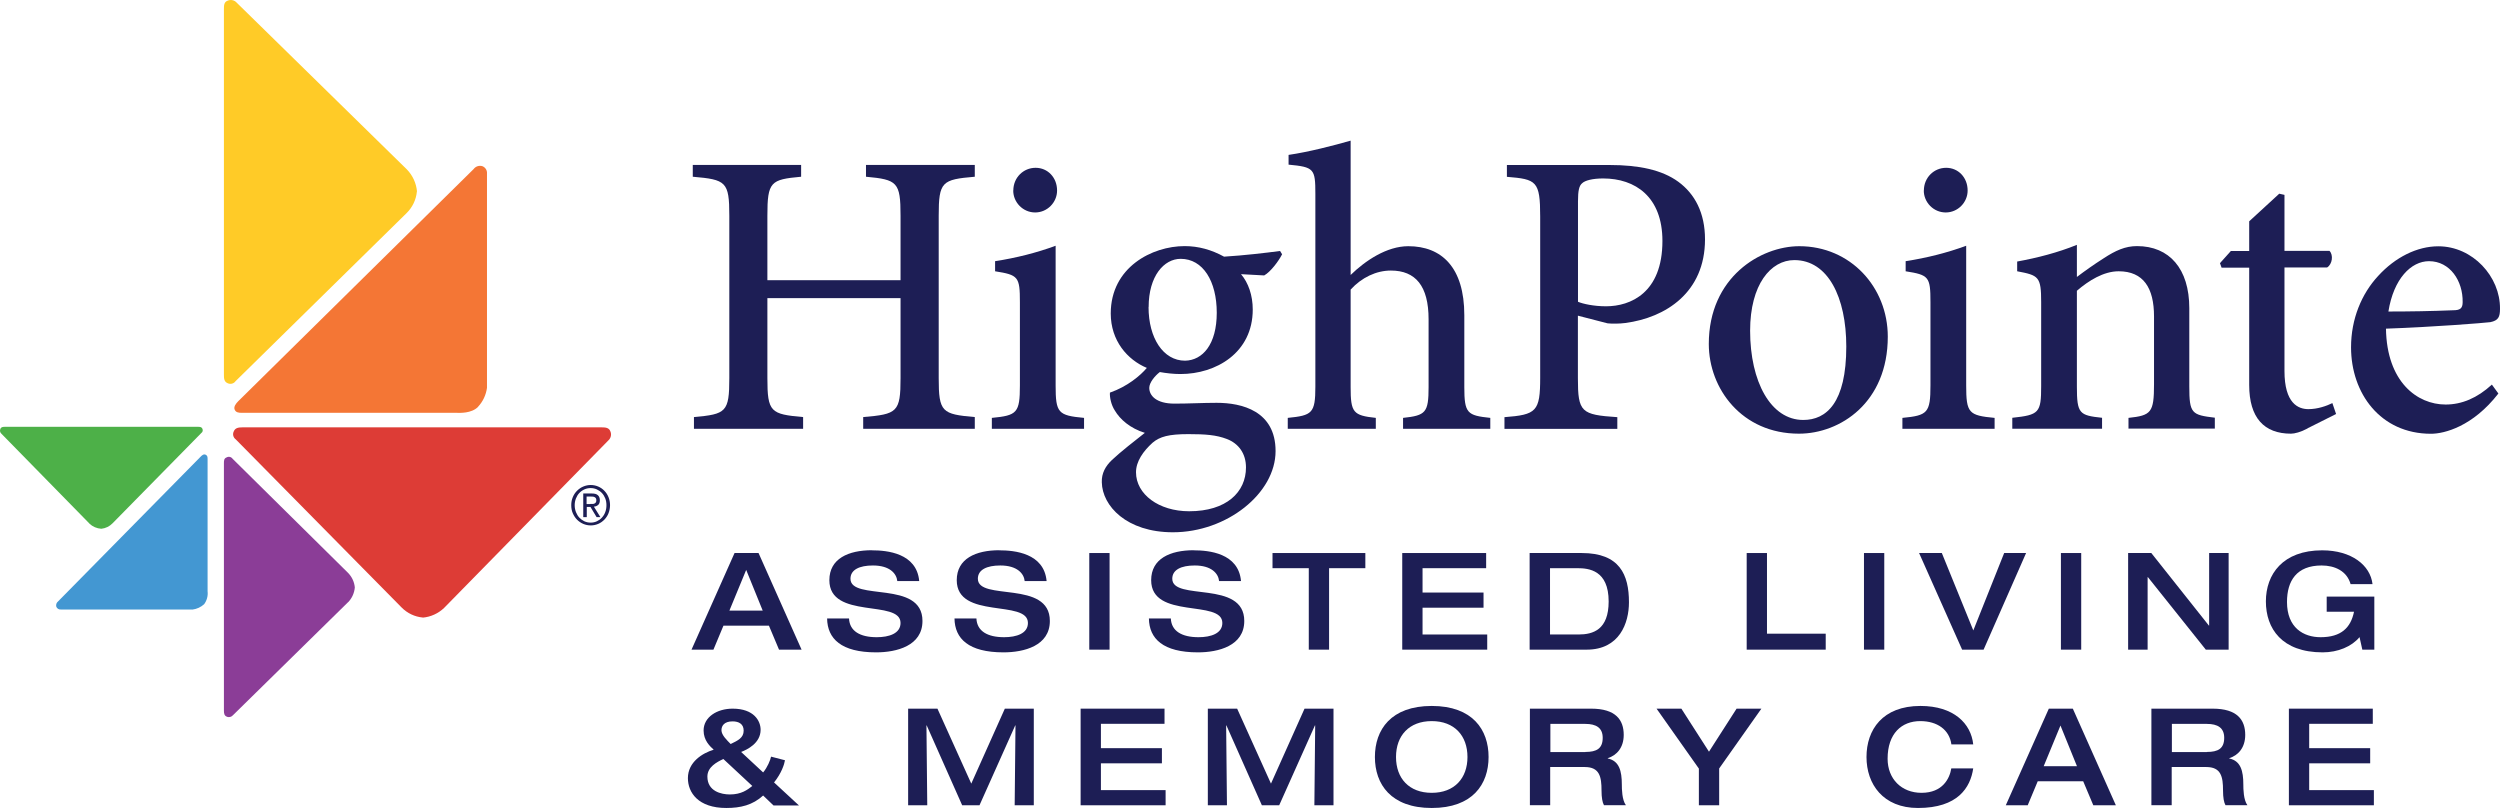 <?xml version="1.0" encoding="UTF-8"?> <svg xmlns="http://www.w3.org/2000/svg" id="Layer_1" data-name="Layer 1" viewBox="0 0 277.11 89.56"><defs><style> .cls-1 { fill: #ffcb27; } .cls-2 { fill: #dd3c36; } .cls-3 { fill: #4397d2; } .cls-4 { fill: #4db048; } .cls-5 { fill: #8b3d97; } .cls-6 { fill: #1d1e55; } .cls-7 { fill: #f47635; } </style></defs><g><g><path class="cls-6" d="M81.41,61.3h2.67l4.77,10.71h-2.5l-1.12-2.66h-5.04l-1.11,2.66h-2.43l4.77-10.71ZM84.54,67.68l-1.83-4.51-1.86,4.51h3.69Z"></path><path class="cls-6" d="M96.66,61c1.65,0,4.95.3,5.23,3.41h-2.43c-.08-.83-.83-1.73-2.7-1.73-1.5,0-2.49.47-2.49,1.47,0,2.52,7.98.1,7.98,4.68,0,2.76-2.87,3.48-5.14,3.48-3.86,0-5.4-1.51-5.43-3.76h2.43c.06,1.41,1.23,2.08,3.07,2.08,1.37,0,2.64-.41,2.64-1.58,0-2.65-7.89-.34-7.89-4.74,0-2.39,2.11-3.32,4.72-3.32Z"></path><path class="cls-6" d="M110.78,61c1.65,0,4.95.3,5.23,3.41h-2.43c-.08-.83-.83-1.73-2.7-1.73-1.5,0-2.49.47-2.49,1.47,0,2.52,7.98.1,7.98,4.68,0,2.76-2.87,3.48-5.14,3.48-3.86,0-5.4-1.51-5.43-3.76h2.43c.06,1.41,1.23,2.08,3.07,2.08,1.37,0,2.64-.41,2.64-1.58,0-2.65-7.89-.34-7.89-4.74,0-2.39,2.11-3.32,4.72-3.32Z"></path><path class="cls-6" d="M120.74,61.3h2.25v10.71h-2.25v-10.71Z"></path><path class="cls-6" d="M132.33,61c1.65,0,4.95.3,5.23,3.41h-2.43c-.08-.83-.83-1.73-2.7-1.73-1.5,0-2.49.47-2.49,1.47,0,2.52,7.98.1,7.98,4.68,0,2.76-2.87,3.48-5.14,3.48-3.86,0-5.4-1.51-5.43-3.76h2.43c.06,1.41,1.23,2.08,3.07,2.08,1.37,0,2.64-.41,2.64-1.58,0-2.65-7.89-.34-7.89-4.74,0-2.39,2.11-3.32,4.72-3.32Z"></path><path class="cls-6" d="M145.07,62.98h-4.02v-1.68h10.29v1.68h-4.02v9.03h-2.25v-9.03Z"></path><path class="cls-6" d="M155.43,61.3h9.3v1.68h-7.05v2.7h6.76v1.68h-6.76v2.97h7.17v1.68h-9.42v-10.71Z"></path><path class="cls-6" d="M169.55,61.3h5.78c4.2,0,5.23,2.4,5.23,5.46,0,2.31-1.05,5.25-4.69,5.25h-6.32v-10.71ZM171.8,70.33h3.17c1.62,0,3.34-.53,3.34-3.66,0-3.48-2.21-3.69-3.46-3.69h-3.04v7.35Z"></path><path class="cls-6" d="M193.61,61.3h2.25v8.94h6.51v1.77h-8.76v-10.71Z"></path><path class="cls-6" d="M206.61,61.3h2.25v10.71h-2.25v-10.71Z"></path><path class="cls-6" d="M212.72,61.3h2.52l3.49,8.58,3.42-8.58h2.43l-4.71,10.71h-2.38l-4.77-10.71Z"></path><path class="cls-6" d="M228.44,61.3h2.25v10.71h-2.25v-10.71Z"></path><path class="cls-6" d="M235.88,61.3h2.58l6.38,8.04h.03v-8.04h2.16v10.71h-2.53l-6.42-8.04h-.03v8.04h-2.16v-10.71Z"></path><path class="cls-6" d="M263.17,72.01h-1.32l-.31-1.39c-.87,1.05-2.4,1.69-4.08,1.69-4.53,0-6.3-2.64-6.3-5.65s1.88-5.66,6.24-5.66c3.25,0,5.34,1.65,5.58,3.75h-2.43c-.41-1.46-1.75-2.07-3.21-2.07-2.78,0-3.84,1.7-3.84,4.05,0,2.85,1.83,3.9,3.72,3.9,2.29,0,3.34-1.05,3.71-2.82h-3.03v-1.68h5.28v5.88Z"></path><path class="cls-6" d="M84.6,88.17c-1.18,1.08-2.52,1.39-4.09,1.39-3.12,0-4.26-1.71-4.26-3.31,0-1.79,1.63-2.78,2.86-3.15-.42-.38-1.12-1.03-1.12-2.13,0-1.48,1.48-2.42,3.22-2.42,2.38,0,3.1,1.38,3.1,2.34,0,1.5-1.51,2.21-2.16,2.46l2.44,2.27c.48-.57.79-1.35.88-1.75l1.54.4c-.07.45-.39,1.44-1.21,2.46l2.76,2.55h-2.82l-1.16-1.11ZM80.18,84.13c-.72.34-1.77.88-1.77,1.95,0,1.63,1.54,1.98,2.49,1.98,1.27,0,1.95-.51,2.49-.94l-3.21-2.99ZM82.43,80.98c0-.72-.52-1.02-1.23-1.02-.91,0-1.23.48-1.23.98,0,.54.62,1.12,1.02,1.53.81-.39,1.44-.69,1.44-1.48Z"></path><path class="cls-6" d="M100.67,78.55h3.24l3.75,8.31,3.72-8.31h3.21v10.71h-2.12l.09-8.85h-.03l-3.96,8.85h-1.92l-3.93-8.85h-.03l.09,8.85h-2.12v-10.71Z"></path><path class="cls-6" d="M119.78,78.55h9.3v1.68h-7.05v2.7h6.76v1.68h-6.76v2.97h7.17v1.68h-9.42v-10.71Z"></path><path class="cls-6" d="M133.89,78.55h3.24l3.75,8.31,3.72-8.31h3.21v10.71h-2.12l.09-8.85h-.03l-3.96,8.85h-1.92l-3.93-8.85h-.03l.09,8.85h-2.12v-10.71Z"></path><path class="cls-6" d="M152.4,83.91c0-3.02,1.77-5.66,6.3-5.66s6.3,2.64,6.3,5.66-1.77,5.65-6.3,5.65-6.3-2.64-6.3-5.65ZM162.66,83.91c0-2.36-1.44-3.98-3.96-3.98s-3.96,1.62-3.96,3.98,1.44,3.97,3.96,3.97,3.96-1.62,3.96-3.97Z"></path><path class="cls-6" d="M169.59,78.55h6.78c2.73,0,3.61,1.25,3.61,2.91,0,1.4-.76,2.26-1.77,2.58v.03c1.27.27,1.56,1.38,1.56,2.89,0,.51.02,1.71.45,2.29h-2.43c-.17-.3-.27-.84-.27-1.62,0-1.53-.21-2.61-1.86-2.61h-3.83v4.23h-2.25v-10.71ZM175.73,83.35c1.25,0,1.92-.38,1.92-1.57,0-1.11-.73-1.54-1.92-1.54h-3.88v3.12h3.88Z"></path><path class="cls-6" d="M188.3,85.18l-4.68-6.63h2.75l3.06,4.77,3.06-4.77h2.75l-4.68,6.63v4.08h-2.25v-4.08Z"></path><path class="cls-6" d="M216.3,82.51c-.22-1.62-1.56-2.58-3.45-2.58-2.07,0-3.62,1.38-3.62,4.17,0,2.24,1.54,3.78,3.76,3.78,2.34,0,3.12-1.59,3.3-2.71h2.43c-.31,2.13-1.71,4.39-6.12,4.39-3.87,0-5.71-2.64-5.71-5.65s1.77-5.66,5.98-5.66c3.69,0,5.61,1.95,5.85,4.26h-2.43Z"></path><path class="cls-6" d="M227.09,78.55h2.67l4.77,10.71h-2.5l-1.12-2.66h-5.04l-1.11,2.66h-2.43l4.77-10.71ZM230.22,84.93l-1.83-4.51-1.86,4.51h3.69Z"></path><path class="cls-6" d="M238.48,78.55h6.78c2.73,0,3.61,1.25,3.61,2.91,0,1.4-.76,2.26-1.77,2.58v.03c1.27.27,1.56,1.38,1.56,2.89,0,.51.02,1.71.45,2.29h-2.43c-.17-.3-.27-.84-.27-1.62,0-1.53-.21-2.61-1.86-2.61h-3.83v4.23h-2.25v-10.71ZM244.62,83.35c1.25,0,1.92-.38,1.92-1.57,0-1.11-.73-1.54-1.92-1.54h-3.88v3.12h3.88Z"></path><path class="cls-6" d="M253.71,78.55h9.3v1.68h-7.05v2.7h6.76v1.68h-6.76v2.97h7.17v1.68h-9.42v-10.71Z"></path></g><g><path class="cls-6" d="M108.05,19.59c-3.64.31-4,.54-4,4.32v18c0,3.78.36,4,4,4.32v1.3h-12.37v-1.3c3.78-.32,4.14-.54,4.14-4.32v-8.86h-14.76v8.86c0,3.78.36,4,3.96,4.32v1.3h-12.1v-1.3c3.56-.32,3.92-.54,3.92-4.32v-18c0-3.78-.36-4-4.05-4.32v-1.31h12.01v1.31c-3.38.31-3.74.54-3.74,4.32v7.15h14.76v-7.15c0-3.73-.36-4-3.83-4.32v-1.31h12.06v1.31Z"></path><path class="cls-6" d="M109.94,47.53v-1.21c2.79-.27,3.11-.54,3.11-3.6v-9.23c0-2.83-.18-3.01-2.75-3.42v-1.12c2.34-.36,4.63-.94,6.71-1.71v15.48c0,3.06.27,3.33,3.15,3.6v1.21h-10.21ZM112.32,21.12c0-1.44,1.12-2.52,2.47-2.52s2.38,1.08,2.38,2.52c0,1.31-1.08,2.43-2.43,2.43s-2.43-1.12-2.43-2.43Z"></path><path class="cls-6" d="M142.11,28.19c-.36.72-1.26,1.94-1.98,2.34l-2.57-.14c.81.95,1.3,2.34,1.3,3.92,0,4.81-4.09,7.15-8.01,7.15-.76,0-1.57-.09-2.29-.22-.54.41-1.17,1.17-1.17,1.75,0,.86.77,1.75,2.79,1.75,1.62,0,3.15-.09,4.68-.09,2.79,0,6.53.9,6.53,5.35,0,4.68-5.4,9-11.38,9-5.13,0-7.83-2.92-7.88-5.54-.04-.99.41-1.8,1.12-2.47.95-.9,2.57-2.16,3.65-3.01-1.62-.5-2.75-1.49-3.33-2.48-.41-.63-.58-1.48-.54-1.98,1.93-.67,3.38-1.89,4.09-2.74-2.16-.9-4-3.02-4-6.03,0-5.13,4.59-7.47,8.19-7.47,1.53,0,2.97.4,4.37,1.17,2.25-.14,4.54-.41,6.21-.63l.22.36ZM127.76,49.07c-1.04.94-1.84,2.07-1.84,3.28,0,2.43,2.52,4.32,5.89,4.32,4.14,0,6.3-2.12,6.3-4.86,0-1.53-.81-2.65-2.12-3.15-1.17-.45-2.38-.54-4.27-.54-2.16,0-3.15.27-3.96.95ZM127.31,34.04c0,3.42,1.62,5.94,4.05,5.94,1.94-.04,3.51-1.8,3.51-5.31s-1.53-5.98-4-5.98c-1.84,0-3.55,1.89-3.55,5.35Z"></path><path class="cls-6" d="M155.52,47.53v-1.21c2.52-.27,2.83-.58,2.83-3.42v-7.51c0-3.69-1.44-5.4-4.18-5.4-1.62,0-3.24.77-4.46,2.11v10.8c0,2.83.27,3.15,2.79,3.42v1.21h-9.76v-1.21c2.7-.27,3.06-.5,3.06-3.46v-21.37c0-2.79-.14-2.97-2.97-3.24v-1.08c2.21-.32,5-1.04,6.88-1.58v14.89c1.62-1.58,4-3.19,6.39-3.19,3.69,0,6.21,2.34,6.21,7.65v7.96c0,2.92.32,3.15,2.88,3.42v1.21h-9.67Z"></path><path class="cls-6" d="M178.42,18.29c3.24,0,5.8.54,7.6,1.85,1.85,1.35,2.97,3.46,2.97,6.39,0,5.9-4.37,8.68-8.82,9.27-.67.09-1.48.09-1.98.04l-3.29-.85v6.93c0,3.78.36,4.05,4.37,4.32v1.3h-12.51v-1.3c3.55-.27,3.96-.63,3.96-4.37v-17.86c0-3.96-.41-4.14-3.69-4.41v-1.31h11.38ZM174.91,33.45c.54.23,1.75.5,3.11.5,2.7,0,6.25-1.48,6.25-7.24,0-4.9-3.01-6.93-6.57-6.93-1.17,0-2.02.22-2.34.54-.32.27-.45.81-.45,1.98v11.16Z"></path><path class="cls-6" d="M209.25,37.32c0,7.29-5.26,10.75-9.85,10.75-6.34,0-9.99-5-9.99-9.94,0-7.42,5.76-10.84,10.03-10.84,5.67,0,9.81,4.54,9.81,10.03ZM193.99,36.65c0,5.67,2.29,9.9,5.89,9.9,2.56,0,4.77-1.89,4.77-8.14,0-5.44-2.02-9.58-5.76-9.58-2.61,0-4.9,2.7-4.9,7.83Z"></path><path class="cls-6" d="M210.87,47.53v-1.21c2.79-.27,3.11-.54,3.11-3.6v-9.23c0-2.83-.18-3.01-2.75-3.42v-1.12c2.34-.36,4.63-.94,6.71-1.71v15.48c0,3.06.27,3.33,3.15,3.6v1.21h-10.21ZM213.25,21.12c0-1.44,1.12-2.52,2.47-2.52s2.38,1.08,2.38,2.52c0,1.31-1.08,2.43-2.43,2.43s-2.43-1.12-2.43-2.43Z"></path><path class="cls-6" d="M235.93,47.53v-1.21c2.52-.27,2.83-.58,2.83-3.74v-7.51c0-3.15-1.17-5-3.92-5-1.67,0-3.33,1.04-4.63,2.16v10.62c0,3.01.27,3.19,2.79,3.46v1.21h-9.95v-1.21c2.97-.32,3.2-.54,3.2-3.51v-9.31c0-2.83-.27-2.97-2.66-3.42v-1.08c2.25-.41,4.5-.99,6.62-1.85v3.56c.9-.68,1.84-1.35,2.97-2.07,1.3-.85,2.38-1.35,3.69-1.35,3.6,0,5.8,2.52,5.8,6.88v8.68c0,3.01.27,3.15,2.83,3.46v1.21h-9.58Z"></path><path class="cls-6" d="M255.78,47.49c-.76.41-1.44.58-1.84.58-2.97,0-4.63-1.75-4.63-5.4v-13h-3.06l-.18-.5,1.21-1.35h2.03v-3.29l3.33-3.06.58.13v6.21h4.99c.45.45.32,1.48-.27,1.84h-4.72v11.47c0,3.6,1.53,4.23,2.65,4.23,1.04,0,2.03-.36,2.66-.67l.41,1.21-3.15,1.58Z"></path><path class="cls-6" d="M276.93,43.62c-2.83,3.65-5.98,4.46-7.47,4.46-5.62,0-8.86-4.5-8.86-9.58,0-3.15,1.17-5.94,3.01-7.92,1.89-2.07,4.32-3.28,6.66-3.28,3.82,0,6.88,3.37,6.84,6.93,0,.9-.18,1.3-1.08,1.48-.72.09-6.34.54-11.56.72.09,5.9,3.46,8.41,6.61,8.41,1.8,0,3.51-.72,5.13-2.21l.72.99ZM264.73,34.53c2.38,0,4.72-.04,7.2-.14.77,0,1.04-.22,1.04-.9.04-2.34-1.39-4.54-3.73-4.54-1.98,0-3.92,1.94-4.5,5.58Z"></path></g><g><path class="cls-2" d="M46.87,68.45c-.9-.08-1.73-.48-2.36-1.12l-18.37-18.62c-.29-.21-.39-.59-.22-.91.16-.38.53-.43.95-.43h39.84c.41,0,.79.04.94.43.16.35.07.76-.22,1.02l-18.21,18.57c-.64.61-1.47.99-2.35,1.07Z"></path><path class="cls-7" d="M52.99,45.1c-.75.75-2.06.66-2.32.66h-23.87c-.38,0-.66-.05-.79-.36s.13-.66.4-.93l26.09-25.73c.22-.3.61-.43.97-.32.33.13.54.46.51.81v23.76c-.11.79-.45,1.52-1,2.11Z"></path><path class="cls-1" d="M46.21,21.22c-.08.91-.49,1.76-1.14,2.4l-18.95,18.62c-.2.29-.58.39-.9.23-.39-.17-.4-.54-.4-.96V1.04c0-.42,0-.81.4-.96.35-.16.77-.07,1.02.22l18.86,18.48c.64.66,1.04,1.52,1.12,2.44Z"></path><path class="cls-5" d="M38.59,66.74l-12.77,12.54c-.17.2-.46.27-.7.15-.26-.11-.3-.36-.3-.66v-27.41c0-.29,0-.55.3-.66.23-.13.51-.06.66.15l12.78,12.63c.44.44.71,1.01.77,1.63-.05.61-.31,1.19-.73,1.63Z"></path><path class="cls-3" d="M21.32,67.56H6.74c-.22.02-.42-.11-.5-.31-.06-.22.02-.45.2-.59l15.78-16.02c.16-.17.36-.34.57-.24s.22.26.22.49v14.65c.06.51-.08,1.02-.38,1.43-.36.33-.82.54-1.31.6Z"></path><path class="cls-4" d="M9.91,58.03L.17,48.09c-.17-.14-.22-.37-.12-.57.09-.2.29-.21.51-.21h21.36c.22,0,.42,0,.51.21.09.17.04.37-.12.48l-9.84,10.01c-.33.34-.77.55-1.24.6-.49-.03-.96-.23-1.32-.57Z"></path></g></g><path class="cls-6" d="M63.49,55.11c.11-.27.27-.51.47-.71.2-.2.43-.36.69-.47.26-.11.54-.17.83-.17s.57.06.83.17c.26.11.49.27.68.47.2.2.35.44.46.71s.17.57.17.88-.06.62-.17.9-.27.51-.46.71c-.2.2-.42.36-.68.47-.26.11-.54.17-.83.17s-.57-.06-.83-.17-.49-.27-.69-.47c-.2-.2-.35-.44-.47-.71s-.17-.57-.17-.9.06-.61.17-.88ZM63.84,56.76c.09.23.21.44.37.61.16.17.35.31.56.41.22.1.45.15.7.15s.48-.05.69-.15c.21-.1.4-.23.56-.41.16-.17.28-.37.37-.61s.13-.49.13-.76-.04-.52-.13-.75-.21-.43-.37-.6-.35-.3-.56-.4c-.21-.1-.45-.15-.69-.15s-.49.05-.7.15c-.22.1-.4.23-.56.4s-.28.37-.37.6c-.09.23-.14.48-.14.75s.05.53.14.76ZM65.61,54.7c.3,0,.52.06.66.19.14.12.22.31.22.56,0,.24-.06.41-.19.52-.13.11-.28.17-.47.19l.72,1.16h-.42l-.68-1.13h-.41v1.13h-.39v-2.62h.97ZM65.44,55.86c.09,0,.17,0,.25,0,.08,0,.15-.02.21-.05s.11-.07.15-.13c.04-.06.05-.14.05-.24,0-.09-.02-.16-.05-.21-.03-.05-.07-.09-.13-.12s-.11-.05-.18-.06c-.07,0-.13-.01-.2-.01h-.52v.83h.41Z"></path></svg> 